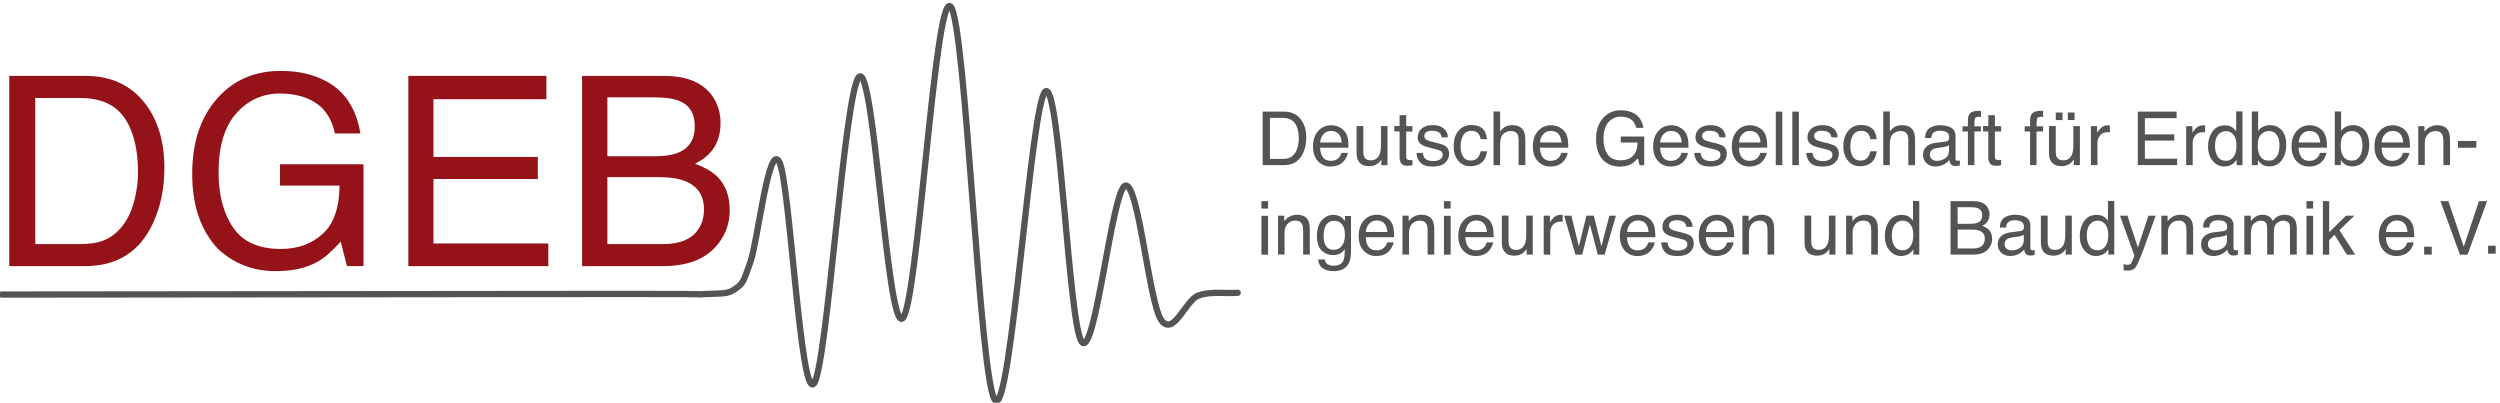 <?xml version="1.0" encoding="UTF-8"?><svg xmlns="http://www.w3.org/2000/svg" viewBox="0 0 596 96" width="596" height="96"><defs><style>.cls-1{fill:none;stroke:#545454;stroke-linecap:round;stroke-linejoin:round;stroke-width:1.5px;}.cls-2{fill:#951219;}.cls-3{fill:#545454;}.cls-4{fill:#525252;}</style></defs><polygon class="cls-4" points="593.16 60.48 594.97 60.48 594.97 58.58 593.16 58.58 593.16 60.48 593.16 60.48"/><path class="cls-1" d="M.42,70.22c49.37-.05,120.22-.13,148.13-.15,27.92-.02,14.94,.23,19.39,.04,4.45-.2,5.49,.06,7.32-1.22,1.83-1.29,1.9-1.44,3.66-6.49,1.75-5.05,4.36-28.65,6.87-23.8,2.51,4.85,5.02,56.29,8.2,52.9,3.18-3.39,7.36-70.63,10.88-73.23,3.53-2.6,6.66,60.43,10.28,57.64,3.62-2.79,7.75-77.64,11.44-74.38s6.93,90.56,10.71,93.93c3.77,3.38,8.5-71.36,11.94-73.68,3.44-2.32,5.52,56.03,8.69,59.78,3.17,3.75,7.2-36.41,10.34-37.3,3.14-.89,5.62,27.58,8.52,31.95,2.9,4.37,5.85-4.68,8.9-5.75,3.04-1.07,6.25-.44,9.38-.66"/><path class="cls-2" d="M8.41,58.19V23.36h10.66c4.85,0,8.37,1.55,10.55,4.66,2.18,3.11,3.28,7.47,3.28,13.09,0,1.46-.15,3.05-.45,4.75-.52,2.86-1.38,5.21-2.57,7.04-1.49,2.29-3.4,3.83-5.73,4.63-1.31,.43-2.98,.65-5.01,.65H8.41Zm-6.21,5.25H20.27c7.68,0,13.09-3.44,16.24-10.31,1.79-3.89,2.68-8.24,2.68-13.06,0-6.24-1.51-11.35-4.54-15.34-3.39-4.42-8.16-6.64-14.32-6.64H2.21V63.44h0ZM66.88,16.91c-6.13,0-11.12,2.14-14.97,6.42-4.06,4.49-6.09,10.53-6.09,18.12s2.07,13.6,6.23,17.97c3.8,3.48,8.35,5.22,13.63,5.22,4.09,0,7.46-.76,10.11-2.29,1.58-.88,3.39-2.47,5.44-4.75l1.48,5.83h3.95v-24.27h-19.91v5.09h14.2c-.06,5.31-1.41,9.15-4.04,11.53-2.63,2.38-5.96,3.57-9.97,3.57-5.24,0-9.03-1.69-11.35-5.08-2.32-3.39-3.48-7.77-3.48-13.17,0-6.24,1.41-10.93,4.22-14.08,2.81-3.15,6.27-4.72,10.39-4.72,3.47,0,6.34,.76,8.62,2.27,2.28,1.51,3.78,3.93,4.5,7.24h6.08c-.99-5.93-3.71-10.08-8.15-12.44-3.06-1.65-6.69-2.47-10.89-2.47h0Zm30.47,46.53h33.37v-5.4h-27.38v-15.37h24.88v-5.25h-24.88v-13.77h26.92v-5.56h-32.91V63.44h0Zm47.45-26.18v-14.05h11.07c2.7,0,4.74,.29,6.12,.86,2.43,1.03,3.65,3.03,3.65,5.99s-1.14,4.98-3.43,6.11c-1.45,.72-3.49,1.08-6.11,1.08h-11.29Zm0,20.93v-15.96h12.31c2.6,0,4.68,.32,6.26,.96,2.97,1.19,4.46,3.44,4.46,6.73,0,1.95-.51,3.62-1.53,5-1.62,2.18-4.33,3.27-8.13,3.27h-13.37Zm-6.02,5.25h19.29c6.01,0,10.39-1.77,13.14-5.31,1.84-2.37,2.76-5.01,2.76-7.93,0-3.48-1.02-6.21-3.05-8.18-1.15-1.11-2.89-2.11-5.22-2.99,1.59-.8,2.8-1.69,3.64-2.66,1.63-1.83,2.44-4.18,2.44-7.04,0-2.45-.66-4.61-1.99-6.48-2.26-3.17-6.06-4.75-11.41-4.75h-19.61V63.44h0Z"/><g><path class="cls-3" d="M301.01,26.61h5.1c1.73,0,3.07,.62,4.03,1.87,.85,1.12,1.28,2.56,1.28,4.32,0,1.35-.25,2.58-.75,3.67-.88,1.93-2.41,2.9-4.57,2.9h-5.08v-12.76Zm4.76,11.28c.57,0,1.04-.06,1.41-.18,.66-.23,1.2-.66,1.61-1.3,.33-.52,.57-1.17,.72-1.98,.08-.48,.13-.93,.13-1.34,0-1.58-.31-2.81-.92-3.68-.61-.87-1.6-1.31-2.97-1.31h-3v9.79h3.01Z"/><path class="cls-3" d="M319.31,30.32c.62,.31,1.09,.71,1.41,1.2,.31,.47,.52,1.02,.62,1.64,.09,.43,.14,1.11,.14,2.05h-6.77c.03,.95,.25,1.71,.66,2.28,.41,.57,1.05,.86,1.92,.86,.81,0,1.46-.27,1.94-.81,.27-.31,.46-.68,.57-1.09h1.54c-.04,.34-.18,.72-.4,1.14-.23,.42-.48,.76-.77,1.03-.47,.46-1.05,.78-1.75,.94-.37,.09-.8,.14-1.27,.14-1.15,0-2.12-.42-2.93-1.26-.8-.84-1.2-2.02-1.2-3.54s.4-2.71,1.21-3.64c.8-.93,1.86-1.4,3.16-1.4,.66,0,1.29,.15,1.91,.46Zm.56,3.65c-.06-.68-.21-1.22-.44-1.62-.42-.75-1.13-1.13-2.13-1.13-.71,0-1.31,.26-1.79,.78-.48,.52-.74,1.18-.77,1.97h5.12Z"/><path class="cls-3" d="M325.02,30.07v6.17c0,.47,.07,.86,.22,1.16,.27,.56,.78,.83,1.51,.83,1.06,0,1.78-.49,2.16-1.46,.21-.52,.31-1.24,.31-2.14v-4.57h1.56v9.3h-1.48l.02-1.37c-.2,.35-.45,.65-.74,.89-.58,.49-1.29,.73-2.13,.73-1.3,0-2.19-.44-2.66-1.33-.26-.47-.38-1.11-.38-1.9v-6.32h1.6Z"/><path class="cls-3" d="M333.66,27.47h1.58v2.6h1.48v1.28h-1.48v6.07c0,.32,.11,.54,.33,.65,.12,.06,.32,.1,.61,.1,.08,0,.16,0,.24,0,.09,0,.19-.01,.3-.03v1.24c-.18,.05-.37,.09-.56,.11-.2,.02-.4,.03-.63,.03-.73,0-1.22-.19-1.48-.56-.26-.37-.39-.86-.39-1.46v-6.16h-1.26v-1.28h1.26v-2.6Z"/><path class="cls-3" d="M339.22,36.45c.05,.52,.18,.92,.4,1.2,.4,.5,1.1,.76,2.09,.76,.59,0,1.11-.13,1.56-.38,.45-.25,.67-.64,.67-1.17,0-.4-.18-.7-.54-.91-.23-.13-.68-.28-1.36-.44l-1.26-.31c-.8-.2-1.4-.42-1.78-.66-.68-.42-1.03-1.01-1.03-1.75,0-.88,.32-1.59,.96-2.14,.64-.54,1.51-.82,2.59-.82,1.42,0,2.44,.41,3.07,1.23,.39,.52,.58,1.08,.57,1.68h-1.48c-.03-.35-.16-.67-.38-.96-.37-.41-1-.61-1.91-.61-.6,0-1.06,.11-1.37,.34-.31,.22-.47,.52-.47,.89,0,.4,.2,.73,.61,.97,.24,.14,.58,.27,1.04,.38l1.05,.25c1.14,.27,1.91,.54,2.3,.79,.61,.4,.91,1.03,.91,1.88s-.32,1.54-.95,2.14c-.64,.6-1.61,.9-2.91,.9-1.4,0-2.39-.31-2.98-.94-.58-.63-.89-1.41-.94-2.33h1.5Z"/><path class="cls-3" d="M353.32,30.56c.66,.51,1.05,1.39,1.19,2.63h-1.52c-.09-.57-.3-1.05-.63-1.43-.33-.38-.86-.57-1.59-.57-1,0-1.71,.49-2.14,1.46-.28,.63-.42,1.41-.42,2.33s.2,1.71,.59,2.35c.39,.64,1.01,.95,1.86,.95,.65,0,1.16-.2,1.54-.59,.38-.4,.64-.94,.79-1.62h1.52c-.17,1.23-.61,2.13-1.3,2.7-.69,.57-1.58,.86-2.67,.86-1.21,0-2.18-.44-2.91-1.33-.72-.89-1.09-2-1.09-3.33,0-1.63,.4-2.9,1.19-3.81,.79-.91,1.8-1.36,3.03-1.36,1.05,0,1.9,.25,2.56,.76Z"/><path class="cls-3" d="M356.07,26.57h1.56v4.76c.37-.47,.7-.8,1-.99,.5-.33,1.13-.5,1.88-.5,1.35,0,2.26,.47,2.74,1.41,.26,.52,.39,1.23,.39,2.15v5.96h-1.61v-5.86c0-.68-.09-1.18-.26-1.5-.28-.51-.82-.76-1.6-.76-.65,0-1.24,.22-1.76,.67-.53,.45-.79,1.29-.79,2.53v4.93h-1.56v-12.8Z"/><path class="cls-3" d="M371.71,30.32c.62,.31,1.08,.71,1.41,1.2,.31,.47,.52,1.02,.62,1.64,.09,.43,.14,1.11,.14,2.05h-6.76c.03,.95,.25,1.71,.66,2.28,.41,.57,1.05,.86,1.92,.86,.81,0,1.46-.27,1.94-.81,.27-.31,.46-.68,.57-1.09h1.54c-.04,.34-.18,.72-.4,1.14s-.48,.76-.77,1.03c-.47,.46-1.05,.78-1.75,.94-.37,.09-.79,.14-1.27,.14-1.15,0-2.12-.42-2.93-1.26-.8-.84-1.2-2.02-1.2-3.54s.4-2.71,1.21-3.64c.8-.93,1.86-1.4,3.16-1.4,.66,0,1.29,.15,1.91,.46Zm.56,3.65c-.06-.68-.21-1.22-.44-1.62-.43-.75-1.13-1.13-2.13-1.13-.71,0-1.31,.26-1.79,.78-.48,.52-.74,1.18-.77,1.97h5.12Z"/><path class="cls-3" d="M389.49,26.98c1.25,.67,2.02,1.83,2.29,3.5h-1.71c-.2-.93-.63-1.61-1.27-2.04-.64-.43-1.45-.64-2.42-.64-1.16,0-2.13,.44-2.92,1.33-.79,.89-1.19,2.21-1.19,3.96,0,1.52,.33,2.75,.98,3.7,.65,.95,1.71,1.43,3.19,1.43,1.13,0,2.06-.33,2.8-1,.74-.67,1.12-1.75,1.14-3.24h-3.99v-1.43h5.6v6.83h-1.11l-.42-1.64c-.57,.64-1.08,1.09-1.53,1.34-.75,.43-1.69,.64-2.84,.64-1.49,0-2.77-.49-3.84-1.47-1.17-1.23-1.75-2.91-1.75-5.05s.57-3.83,1.71-5.1c1.08-1.2,2.49-1.81,4.21-1.81,1.18,0,2.2,.23,3.06,.7Z"/><path class="cls-3" d="M400.37,30.32c.62,.31,1.08,.71,1.41,1.2,.31,.47,.52,1.02,.62,1.64,.09,.43,.14,1.11,.14,2.05h-6.76c.03,.95,.25,1.71,.66,2.28,.41,.57,1.05,.86,1.92,.86,.81,0,1.45-.27,1.94-.81,.27-.31,.46-.68,.57-1.09h1.54c-.04,.34-.18,.72-.4,1.14-.23,.42-.48,.76-.76,1.03-.47,.46-1.05,.78-1.75,.94-.37,.09-.79,.14-1.27,.14-1.15,0-2.12-.42-2.92-1.26-.8-.84-1.2-2.02-1.2-3.54s.4-2.71,1.21-3.64c.8-.93,1.86-1.4,3.16-1.4,.66,0,1.29,.15,1.91,.46Zm.56,3.65c-.06-.68-.21-1.22-.44-1.62-.42-.75-1.13-1.13-2.12-1.13-.71,0-1.31,.26-1.79,.78-.48,.52-.74,1.18-.77,1.97h5.12Z"/><path class="cls-3" d="M405.44,36.45c.05,.52,.18,.92,.4,1.2,.4,.5,1.1,.76,2.09,.76,.59,0,1.11-.13,1.56-.38,.45-.25,.67-.64,.67-1.17,0-.4-.18-.7-.54-.91-.23-.13-.68-.28-1.36-.44l-1.26-.31c-.8-.2-1.4-.42-1.78-.66-.68-.42-1.03-1.01-1.03-1.75,0-.88,.32-1.59,.96-2.14,.64-.54,1.51-.82,2.59-.82,1.42,0,2.44,.41,3.07,1.23,.39,.52,.58,1.08,.57,1.68h-1.48c-.03-.35-.16-.67-.38-.96-.37-.41-1-.61-1.91-.61-.6,0-1.06,.11-1.37,.34-.31,.22-.47,.52-.47,.89,0,.4,.21,.73,.61,.97,.24,.14,.58,.27,1.04,.38l1.05,.25c1.14,.27,1.91,.54,2.3,.79,.61,.4,.91,1.03,.91,1.88s-.32,1.54-.95,2.14c-.64,.6-1.61,.9-2.91,.9-1.4,0-2.39-.31-2.98-.94-.58-.63-.89-1.41-.94-2.33h1.5Z"/><path class="cls-3" d="M419.15,30.32c.62,.31,1.08,.71,1.41,1.2,.31,.47,.52,1.02,.62,1.64,.09,.43,.14,1.11,.14,2.05h-6.76c.03,.95,.25,1.71,.66,2.28,.41,.57,1.05,.86,1.92,.86,.81,0,1.46-.27,1.94-.81,.27-.31,.46-.68,.57-1.09h1.54c-.04,.34-.17,.72-.4,1.14s-.48,.76-.77,1.03c-.47,.46-1.05,.78-1.75,.94-.37,.09-.79,.14-1.27,.14-1.15,0-2.13-.42-2.93-1.26-.8-.84-1.2-2.02-1.2-3.54s.4-2.71,1.21-3.64c.81-.93,1.86-1.4,3.16-1.4,.65,0,1.29,.15,1.91,.46Zm.56,3.65c-.06-.68-.21-1.22-.44-1.62-.43-.75-1.13-1.13-2.13-1.13-.71,0-1.31,.26-1.79,.78-.48,.52-.74,1.18-.77,1.97h5.12Z"/><path class="cls-3" d="M423.34,26.61h1.56v12.76h-1.56v-12.76Z"/><path class="cls-3" d="M427.29,26.61h1.56v12.76h-1.56v-12.76Z"/><path class="cls-3" d="M432.13,36.45c.05,.52,.18,.92,.4,1.2,.4,.5,1.1,.76,2.09,.76,.59,0,1.11-.13,1.56-.38,.45-.25,.67-.64,.67-1.17,0-.4-.18-.7-.54-.91-.23-.13-.68-.28-1.36-.44l-1.26-.31c-.81-.2-1.4-.42-1.78-.66-.68-.42-1.02-1.01-1.02-1.75,0-.88,.32-1.59,.96-2.14,.64-.54,1.51-.82,2.59-.82,1.42,0,2.44,.41,3.07,1.23,.39,.52,.58,1.08,.57,1.68h-1.48c-.03-.35-.16-.67-.38-.96-.37-.41-1-.61-1.91-.61-.61,0-1.06,.11-1.37,.34-.31,.22-.47,.52-.47,.89,0,.4,.2,.73,.61,.97,.23,.14,.58,.27,1.04,.38l1.05,.25c1.14,.27,1.91,.54,2.3,.79,.61,.4,.91,1.03,.91,1.88s-.32,1.54-.96,2.14c-.63,.6-1.6,.9-2.9,.9-1.4,0-2.39-.31-2.98-.94-.58-.63-.89-1.41-.94-2.33h1.5Z"/><path class="cls-3" d="M446.23,30.56c.66,.51,1.05,1.39,1.19,2.63h-1.52c-.09-.57-.3-1.05-.63-1.43-.33-.38-.86-.57-1.59-.57-1,0-1.71,.49-2.14,1.46-.28,.63-.42,1.41-.42,2.33s.2,1.71,.59,2.35c.39,.64,1.01,.95,1.86,.95,.65,0,1.16-.2,1.54-.59,.38-.4,.64-.94,.79-1.62h1.52c-.17,1.23-.61,2.13-1.3,2.7-.7,.57-1.58,.86-2.67,.86-1.21,0-2.19-.44-2.91-1.33-.72-.89-1.09-2-1.09-3.33,0-1.63,.4-2.9,1.19-3.81,.79-.91,1.8-1.36,3.03-1.36,1.05,0,1.9,.25,2.56,.76Z"/><path class="cls-3" d="M448.98,26.57h1.56v4.76c.37-.47,.7-.8,1-.99,.5-.33,1.13-.5,1.88-.5,1.35,0,2.26,.47,2.74,1.41,.26,.52,.39,1.23,.39,2.15v5.96h-1.61v-5.86c0-.68-.09-1.18-.26-1.5-.28-.51-.81-.76-1.6-.76-.65,0-1.23,.22-1.76,.67-.53,.45-.79,1.29-.79,2.53v4.93h-1.56v-12.8Z"/><path class="cls-3" d="M463.86,33.74c.36-.05,.6-.2,.72-.45,.07-.14,.1-.34,.1-.6,0-.53-.19-.92-.57-1.16-.38-.24-.92-.36-1.62-.36-.81,0-1.39,.22-1.73,.66-.19,.24-.31,.61-.37,1.09h-1.46c.03-1.15,.4-1.95,1.11-2.4,.71-.45,1.54-.67,2.49-.67,1.09,0,1.98,.21,2.66,.62,.68,.42,1.01,1.07,1.01,1.95v5.36c0,.16,.03,.29,.1,.39,.07,.1,.21,.15,.42,.15,.07,0,.15,0,.23-.01,.09,0,.18-.02,.28-.04v1.15c-.24,.07-.43,.11-.55,.13-.13,.02-.3,.03-.52,.03-.54,0-.93-.19-1.17-.57-.13-.2-.22-.49-.27-.86-.32,.42-.78,.78-1.37,1.08-.6,.31-1.25,.46-1.97,.46-.86,0-1.57-.26-2.11-.79-.55-.52-.82-1.18-.82-1.96,0-.86,.27-1.53,.81-2,.54-.47,1.24-.77,2.12-.88l2.49-.31Zm-3.29,4.22c.33,.26,.72,.39,1.17,.39,.55,0,1.08-.13,1.6-.38,.87-.42,1.3-1.11,1.3-2.07v-1.26c-.19,.12-.44,.22-.74,.3-.3,.08-.6,.14-.88,.17l-.94,.12c-.57,.08-.99,.19-1.28,.36-.48,.27-.72,.7-.72,1.3,0,.45,.16,.81,.49,1.07Z"/><path class="cls-3" d="M469.49,27.23c.37-.53,1.07-.8,2.11-.8,.1,0,.2,0,.3,0,.1,0,.22,.01,.36,.03v1.42c-.16-.01-.28-.02-.36-.02-.07,0-.14,0-.21,0-.48,0-.77,.12-.86,.37-.09,.25-.14,.87-.14,1.88h1.56v1.23h-1.56v8.02h-1.54v-8.02h-1.29v-1.23h1.29v-1.46c.02-.65,.13-1.12,.34-1.42Z"/><path class="cls-3" d="M474.01,27.47h1.58v2.6h1.48v1.28h-1.48v6.07c0,.32,.11,.54,.33,.65,.12,.06,.32,.1,.61,.1,.08,0,.16,0,.24,0,.09,0,.19-.01,.3-.03v1.24c-.18,.05-.37,.09-.56,.11-.2,.02-.4,.03-.63,.03-.73,0-1.22-.19-1.48-.56-.26-.37-.39-.86-.39-1.46v-6.16h-1.26v-1.28h1.26v-2.6Z"/><path class="cls-3" d="M484.31,27.23c.37-.53,1.07-.8,2.11-.8,.1,0,.2,0,.3,0,.1,0,.22,.01,.36,.03v1.42c-.16-.01-.28-.02-.36-.02-.07,0-.14,0-.21,0-.48,0-.77,.12-.86,.37-.09,.25-.14,.87-.14,1.88h1.56v1.23h-1.56v8.02h-1.54v-8.02h-1.29v-1.23h1.29v-1.46c.02-.65,.13-1.12,.34-1.42Z"/><path class="cls-3" d="M490.09,30.07v6.17c0,.47,.07,.86,.22,1.16,.27,.56,.78,.83,1.51,.83,1.06,0,1.78-.49,2.16-1.46,.21-.52,.31-1.24,.31-2.14v-4.57h1.56v9.3h-1.48l.02-1.37c-.2,.35-.45,.65-.74,.89-.58,.49-1.29,.73-2.13,.73-1.3,0-2.19-.44-2.66-1.33-.26-.47-.38-1.11-.38-1.9v-6.32h1.6Zm0-3.25h1.62v1.81h-1.62v-1.81Zm2.87,0h1.62v1.81h-1.62v-1.81Z"/><path class="cls-3" d="M498.46,30.07h1.49v1.61c.12-.31,.42-.69,.89-1.14,.47-.45,1.02-.67,1.64-.67,.03,0,.08,0,.15,0,.07,0,.19,.02,.36,.03v1.65c-.09-.02-.18-.03-.26-.04-.08,0-.16,0-.26,0-.79,0-1.39,.25-1.81,.76-.42,.51-.63,1.09-.63,1.75v5.35h-1.56v-9.3Z"/><path class="cls-3" d="M509.65,26.61h9.26v1.56h-7.57v3.87h7v1.48h-7v4.32h7.7v1.52h-9.39v-12.76Z"/><path class="cls-3" d="M521.18,30.07h1.48v1.61c.12-.31,.42-.69,.89-1.14,.47-.45,1.02-.67,1.64-.67,.03,0,.08,0,.15,0,.07,0,.19,.02,.36,.03v1.65c-.09-.02-.18-.03-.26-.04-.08,0-.16,0-.26,0-.79,0-1.39,.25-1.81,.76-.42,.51-.63,1.09-.63,1.75v5.35h-1.56v-9.3Z"/><path class="cls-3" d="M532.17,30.35c.28,.17,.59,.48,.94,.91v-4.7h1.5v12.8h-1.41v-1.29c-.36,.57-.79,.99-1.29,1.24-.5,.25-1.06,.38-1.7,.38-1.03,0-1.93-.44-2.68-1.31s-1.13-2.03-1.13-3.48c0-1.35,.34-2.53,1.03-3.52,.69-.99,1.67-1.49,2.95-1.49,.71,0,1.3,.15,1.78,.45Zm-3.49,6.97c.42,.67,1.1,1.01,2.02,1.01,.72,0,1.31-.31,1.78-.93,.46-.62,.7-1.52,.7-2.68s-.24-2.04-.72-2.61c-.48-.56-1.07-.85-1.77-.85-.78,0-1.42,.3-1.9,.9-.49,.6-.73,1.49-.73,2.66,0,1,.21,1.83,.63,2.5Z"/><path class="cls-3" d="M536.82,26.57h1.52v4.63c.34-.45,.75-.79,1.23-1.02,.48-.23,.99-.35,1.55-.35,1.16,0,2.11,.4,2.83,1.19,.72,.8,1.09,1.97,1.09,3.52,0,1.47-.36,2.69-1.07,3.66-.71,.97-1.7,1.46-2.97,1.46-.71,0-1.31-.17-1.79-.51-.29-.2-.6-.53-.93-.97v1.19h-1.44v-12.8Zm5.98,10.71c.42-.67,.63-1.56,.63-2.66,0-.98-.21-1.79-.63-2.43-.42-.64-1.04-.96-1.86-.96-.71,0-1.34,.26-1.88,.79-.54,.53-.81,1.39-.81,2.6,0,.87,.11,1.58,.33,2.13,.41,1.02,1.18,1.54,2.31,1.54,.85,0,1.48-.34,1.9-1.01Z"/><path class="cls-3" d="M552.58,30.32c.62,.31,1.08,.71,1.41,1.2,.31,.47,.52,1.02,.62,1.64,.09,.43,.14,1.11,.14,2.05h-6.76c.03,.95,.25,1.71,.66,2.28,.41,.57,1.05,.86,1.92,.86,.81,0,1.46-.27,1.94-.81,.27-.31,.46-.68,.57-1.09h1.54c-.04,.34-.17,.72-.4,1.14s-.48,.76-.77,1.03c-.47,.46-1.05,.78-1.75,.94-.37,.09-.79,.14-1.27,.14-1.15,0-2.13-.42-2.93-1.26-.8-.84-1.2-2.02-1.2-3.54s.4-2.71,1.21-3.64c.81-.93,1.86-1.4,3.16-1.4,.65,0,1.29,.15,1.91,.46Zm.56,3.65c-.06-.68-.21-1.22-.44-1.62-.43-.75-1.13-1.13-2.13-1.13-.71,0-1.31,.26-1.79,.78-.48,.52-.74,1.18-.77,1.97h5.12Z"/><path class="cls-3" d="M556.6,26.57h1.52v4.63c.34-.45,.75-.79,1.23-1.02,.48-.23,.99-.35,1.55-.35,1.16,0,2.1,.4,2.83,1.19,.72,.8,1.09,1.97,1.09,3.52,0,1.47-.36,2.69-1.07,3.66-.71,.97-1.71,1.46-2.97,1.46-.71,0-1.31-.17-1.8-.51-.29-.2-.6-.53-.93-.97v1.19h-1.44v-12.8Zm5.98,10.71c.42-.67,.63-1.56,.63-2.66,0-.98-.21-1.79-.63-2.43-.42-.64-1.04-.96-1.86-.96-.71,0-1.34,.26-1.88,.79-.54,.53-.81,1.39-.81,2.6,0,.87,.11,1.58,.33,2.13,.41,1.02,1.18,1.54,2.31,1.54,.85,0,1.48-.34,1.9-1.01Z"/><path class="cls-3" d="M572.37,30.32c.62,.31,1.08,.71,1.41,1.2,.31,.47,.52,1.02,.62,1.64,.09,.43,.14,1.11,.14,2.05h-6.77c.03,.95,.25,1.71,.66,2.28,.41,.57,1.05,.86,1.92,.86,.81,0,1.45-.27,1.94-.81,.27-.31,.46-.68,.57-1.09h1.54c-.04,.34-.18,.72-.4,1.14s-.48,.76-.77,1.03c-.47,.46-1.05,.78-1.75,.94-.37,.09-.8,.14-1.27,.14-1.15,0-2.12-.42-2.93-1.26-.8-.84-1.2-2.02-1.2-3.54s.4-2.71,1.21-3.64c.8-.93,1.86-1.4,3.16-1.4,.66,0,1.29,.15,1.91,.46Zm.56,3.65c-.06-.68-.21-1.22-.44-1.62-.42-.75-1.13-1.13-2.13-1.13-.71,0-1.31,.26-1.79,.78-.48,.52-.74,1.18-.77,1.97h5.12Z"/><path class="cls-3" d="M576.51,30.07h1.48v1.32c.44-.54,.91-.94,1.4-1.17s1.04-.36,1.64-.36c1.32,0,2.21,.46,2.68,1.38,.25,.5,.38,1.22,.38,2.16v5.96h-1.59v-5.86c0-.57-.08-1.02-.25-1.37-.28-.58-.78-.87-1.51-.87-.37,0-.67,.04-.91,.11-.43,.13-.8,.38-1.13,.76-.26,.31-.43,.62-.51,.95-.08,.33-.12,.79-.12,1.4v4.87h-1.56v-9.3Z"/><path class="cls-3" d="M585.99,33.61h4.36v1.61h-4.36v-1.61Z"/><path class="cls-3" d="M300.72,47.95h1.59v1.77h-1.59v-1.77Zm0,3.5h1.59v9.26h-1.59v-9.26Z"/><path class="cls-3" d="M304.68,51.41h1.48v1.32c.44-.54,.91-.94,1.4-1.17,.49-.24,1.04-.36,1.64-.36,1.32,0,2.21,.46,2.68,1.38,.25,.5,.38,1.22,.38,2.16v5.96h-1.59v-5.86c0-.57-.08-1.02-.25-1.37-.28-.58-.78-.87-1.51-.87-.37,0-.67,.04-.91,.11-.43,.13-.8,.38-1.13,.76-.26,.31-.43,.62-.51,.95-.08,.33-.12,.79-.12,1.4v4.87h-1.56v-9.3Z"/><path class="cls-3" d="M319.74,51.78c.29,.2,.59,.5,.9,.88v-1.17h1.44v8.46c0,1.18-.17,2.11-.52,2.8-.64,1.26-1.87,1.89-3.66,1.89-1,0-1.84-.22-2.52-.67-.68-.45-1.06-1.15-1.14-2.11h1.59c.08,.42,.22,.74,.45,.96,.35,.35,.9,.52,1.66,.52,1.19,0,1.97-.42,2.34-1.27,.22-.5,.32-1.39,.3-2.67-.31,.47-.69,.83-1.12,1.06-.44,.23-1.02,.35-1.74,.35-1,0-1.88-.36-2.63-1.07-.75-.71-1.13-1.9-1.13-3.55,0-1.56,.38-2.77,1.14-3.65,.76-.87,1.67-1.31,2.75-1.31,.73,0,1.36,.18,1.9,.54Zm.19,1.68c-.47-.56-1.07-.83-1.81-.83-1.09,0-1.84,.52-2.25,1.55-.21,.55-.32,1.27-.32,2.16,0,1.05,.21,1.84,.63,2.39,.42,.55,.99,.82,1.71,.82,1.12,0,1.9-.51,2.36-1.52,.25-.57,.38-1.24,.38-2.01,0-1.15-.24-2.01-.71-2.56Z"/><path class="cls-3" d="M330.2,51.66c.62,.31,1.09,.71,1.41,1.2,.31,.47,.52,1.02,.62,1.64,.09,.43,.14,1.11,.14,2.05h-6.77c.03,.95,.25,1.71,.66,2.28,.41,.57,1.05,.86,1.92,.86,.81,0,1.46-.27,1.94-.81,.27-.31,.46-.68,.57-1.09h1.54c-.04,.34-.18,.72-.4,1.14-.23,.42-.48,.76-.77,1.03-.47,.46-1.05,.78-1.75,.94-.37,.09-.8,.14-1.27,.14-1.15,0-2.12-.42-2.93-1.26-.8-.84-1.2-2.02-1.2-3.54s.4-2.71,1.21-3.64c.8-.93,1.86-1.4,3.16-1.4,.66,0,1.29,.15,1.91,.46Zm.56,3.65c-.06-.68-.21-1.22-.44-1.62-.42-.75-1.13-1.13-2.13-1.13-.71,0-1.31,.26-1.79,.78-.48,.52-.74,1.18-.77,1.97h5.12Z"/><path class="cls-3" d="M334.35,51.41h1.48v1.32c.44-.54,.91-.94,1.4-1.17,.49-.24,1.04-.36,1.64-.36,1.32,0,2.21,.46,2.68,1.38,.25,.5,.38,1.22,.38,2.16v5.96h-1.59v-5.86c0-.57-.08-1.02-.25-1.37-.28-.58-.78-.87-1.51-.87-.37,0-.67,.04-.91,.11-.43,.13-.8,.38-1.13,.76-.26,.31-.43,.62-.51,.95-.08,.33-.12,.79-.12,1.4v4.87h-1.56v-9.3Z"/><path class="cls-3" d="M344.24,47.95h1.59v1.77h-1.59v-1.77Zm0,3.5h1.59v9.26h-1.59v-9.26Z"/><path class="cls-3" d="M353.93,51.66c.62,.31,1.08,.71,1.41,1.2,.31,.47,.52,1.02,.62,1.64,.09,.43,.14,1.11,.14,2.05h-6.76c.03,.95,.25,1.71,.66,2.28,.41,.57,1.05,.86,1.92,.86,.81,0,1.45-.27,1.94-.81,.27-.31,.46-.68,.57-1.09h1.54c-.04,.34-.18,.72-.4,1.14-.23,.42-.48,.76-.76,1.03-.47,.46-1.05,.78-1.75,.94-.37,.09-.79,.14-1.27,.14-1.15,0-2.12-.42-2.92-1.26-.8-.84-1.2-2.02-1.2-3.54s.4-2.71,1.21-3.64c.8-.93,1.86-1.4,3.16-1.4,.66,0,1.29,.15,1.91,.46Zm.56,3.65c-.06-.68-.21-1.22-.44-1.62-.42-.75-1.13-1.13-2.12-1.13-.71,0-1.31,.26-1.79,.78-.48,.52-.74,1.18-.77,1.97h5.12Z"/><path class="cls-3" d="M359.64,51.41v6.17c0,.47,.07,.86,.22,1.16,.27,.56,.78,.83,1.51,.83,1.06,0,1.78-.49,2.17-1.46,.21-.52,.31-1.24,.31-2.14v-4.57h1.56v9.3h-1.48l.02-1.37c-.2,.35-.45,.65-.74,.89-.59,.49-1.29,.73-2.13,.73-1.3,0-2.19-.44-2.66-1.33-.26-.47-.38-1.11-.38-1.9v-6.32h1.6Z"/><path class="cls-3" d="M368.01,51.41h1.49v1.61c.12-.31,.42-.69,.89-1.14,.47-.45,1.02-.67,1.64-.67,.03,0,.08,0,.15,0,.07,0,.19,.02,.36,.03v1.65c-.09-.02-.18-.03-.26-.04-.08,0-.16,0-.26,0-.79,0-1.39,.25-1.81,.76-.42,.51-.63,1.09-.63,1.75v5.35h-1.56v-9.3Z"/><path class="cls-3" d="M374.61,51.41l1.79,7.33,1.81-7.33h1.75l1.82,7.29,1.9-7.29h1.56l-2.7,9.3h-1.62l-1.89-7.2-1.83,7.2h-1.62l-2.68-9.3h1.71Z"/><path class="cls-3" d="M392.47,51.66c.62,.31,1.09,.71,1.41,1.2,.31,.47,.52,1.02,.62,1.64,.09,.43,.14,1.11,.14,2.05h-6.77c.03,.95,.25,1.71,.66,2.28,.41,.57,1.05,.86,1.92,.86,.81,0,1.46-.27,1.94-.81,.27-.31,.46-.68,.57-1.09h1.54c-.04,.34-.18,.72-.4,1.14-.23,.42-.48,.76-.77,1.03-.47,.46-1.05,.78-1.75,.94-.37,.09-.8,.14-1.27,.14-1.15,0-2.12-.42-2.93-1.26-.8-.84-1.2-2.02-1.2-3.54s.4-2.71,1.21-3.64c.8-.93,1.86-1.4,3.16-1.4,.66,0,1.29,.15,1.91,.46Zm.56,3.65c-.06-.68-.21-1.22-.44-1.62-.42-.75-1.13-1.13-2.13-1.13-.71,0-1.31,.26-1.79,.78-.48,.52-.74,1.18-.77,1.97h5.12Z"/><path class="cls-3" d="M397.55,57.79c.05,.52,.18,.92,.4,1.2,.4,.5,1.1,.76,2.09,.76,.59,0,1.11-.13,1.56-.38,.45-.25,.67-.64,.67-1.17,0-.4-.18-.7-.54-.91-.23-.13-.68-.28-1.36-.44l-1.26-.31c-.81-.2-1.4-.42-1.78-.66-.68-.42-1.02-1.01-1.02-1.75,0-.88,.32-1.59,.96-2.14,.64-.54,1.51-.82,2.59-.82,1.42,0,2.44,.41,3.07,1.23,.39,.52,.58,1.08,.57,1.68h-1.48c-.03-.35-.16-.67-.38-.96-.37-.41-1-.61-1.91-.61-.61,0-1.06,.11-1.37,.34-.31,.22-.47,.52-.47,.89,0,.4,.2,.73,.61,.97,.23,.14,.58,.27,1.04,.38l1.05,.25c1.14,.27,1.91,.54,2.3,.79,.61,.4,.91,1.03,.91,1.88s-.32,1.54-.96,2.14c-.63,.6-1.6,.9-2.9,.9-1.4,0-2.39-.31-2.98-.94-.58-.63-.89-1.41-.94-2.33h1.5Z"/><path class="cls-3" d="M411.26,51.66c.62,.31,1.08,.71,1.41,1.2,.31,.47,.52,1.02,.62,1.64,.09,.43,.14,1.11,.14,2.05h-6.76c.03,.95,.25,1.71,.66,2.28,.41,.57,1.05,.86,1.92,.86,.81,0,1.46-.27,1.94-.81,.27-.31,.46-.68,.57-1.09h1.54c-.04,.34-.18,.72-.4,1.14-.23,.42-.48,.76-.77,1.03-.47,.46-1.05,.78-1.75,.94-.37,.09-.79,.14-1.27,.14-1.15,0-2.12-.42-2.92-1.26-.8-.84-1.2-2.02-1.2-3.54s.4-2.71,1.21-3.64c.8-.93,1.86-1.4,3.16-1.4,.66,0,1.29,.15,1.91,.46Zm.56,3.65c-.06-.68-.21-1.22-.44-1.62-.42-.75-1.13-1.13-2.12-1.13-.71,0-1.31,.26-1.79,.78-.48,.52-.74,1.18-.77,1.97h5.12Z"/><path class="cls-3" d="M415.4,51.41h1.48v1.32c.44-.54,.91-.94,1.4-1.17,.49-.24,1.04-.36,1.64-.36,1.32,0,2.21,.46,2.67,1.38,.26,.5,.38,1.22,.38,2.16v5.96h-1.59v-5.86c0-.57-.08-1.02-.25-1.37-.28-.58-.78-.87-1.51-.87-.37,0-.68,.04-.91,.11-.43,.13-.8,.38-1.13,.76-.26,.31-.43,.62-.51,.95-.08,.33-.12,.79-.12,1.4v4.87h-1.56v-9.3Z"/><path class="cls-3" d="M431.8,51.41v6.17c0,.47,.07,.86,.22,1.16,.27,.56,.78,.83,1.51,.83,1.06,0,1.78-.49,2.17-1.46,.21-.52,.31-1.24,.31-2.14v-4.57h1.56v9.3h-1.48l.02-1.37c-.2,.35-.45,.65-.74,.89-.59,.49-1.29,.73-2.13,.73-1.3,0-2.19-.44-2.66-1.33-.26-.47-.38-1.11-.38-1.9v-6.32h1.6Z"/><path class="cls-3" d="M440.12,51.41h1.48v1.32c.44-.54,.91-.94,1.4-1.17,.49-.24,1.04-.36,1.64-.36,1.32,0,2.21,.46,2.67,1.38,.26,.5,.38,1.22,.38,2.16v5.96h-1.59v-5.86c0-.57-.08-1.02-.25-1.37-.28-.58-.78-.87-1.51-.87-.37,0-.68,.04-.91,.11-.43,.13-.8,.38-1.13,.76-.26,.31-.43,.62-.51,.95-.08,.33-.12,.79-.12,1.4v4.87h-1.56v-9.3Z"/><path class="cls-3" d="M455.12,51.69c.28,.17,.59,.48,.94,.91v-4.7h1.5v12.8h-1.41v-1.29c-.36,.57-.79,.99-1.29,1.24-.5,.25-1.06,.38-1.7,.38-1.03,0-1.93-.44-2.68-1.31-.75-.87-1.13-2.03-1.13-3.48,0-1.35,.35-2.53,1.03-3.52,.69-.99,1.67-1.49,2.96-1.49,.71,0,1.3,.15,1.78,.45Zm-3.49,6.97c.42,.67,1.09,1.01,2.02,1.01,.72,0,1.31-.31,1.78-.93,.46-.62,.7-1.52,.7-2.68s-.24-2.04-.72-2.61c-.48-.56-1.07-.85-1.77-.85-.78,0-1.42,.3-1.9,.9-.49,.6-.73,1.49-.73,2.66,0,1,.21,1.83,.63,2.5Z"/><path class="cls-3" d="M465.01,47.95h5.52c1.5,0,2.57,.45,3.21,1.34,.37,.53,.56,1.13,.56,1.82,0,.8-.23,1.46-.69,1.98-.24,.27-.58,.52-1.02,.75,.65,.25,1.14,.53,1.47,.84,.57,.56,.86,1.32,.86,2.3,0,.82-.26,1.57-.78,2.23-.78,1-2.01,1.49-3.7,1.49h-5.43v-12.76Zm4.87,5.39c.74,0,1.31-.1,1.72-.3,.64-.32,.96-.89,.96-1.72s-.34-1.39-1.03-1.68c-.38-.16-.96-.24-1.72-.24h-3.12v3.95h3.18Zm.58,5.89c1.07,0,1.83-.31,2.29-.92,.29-.39,.43-.86,.43-1.41,0-.93-.42-1.56-1.25-1.89-.45-.18-1.03-.27-1.76-.27h-3.46v4.49h3.76Z"/><path class="cls-3" d="M481.69,55.08c.36-.05,.6-.2,.72-.45,.07-.14,.1-.34,.1-.6,0-.53-.19-.92-.57-1.16s-.92-.36-1.62-.36c-.81,0-1.39,.22-1.73,.66-.19,.24-.31,.61-.37,1.09h-1.46c.03-1.15,.4-1.95,1.12-2.4,.71-.45,1.54-.67,2.48-.67,1.09,0,1.98,.21,2.66,.62,.68,.42,1.02,1.07,1.02,1.95v5.36c0,.16,.03,.29,.1,.39,.07,.1,.21,.15,.42,.15,.07,0,.15,0,.23-.01,.09,0,.18-.02,.28-.04v1.15c-.24,.07-.43,.11-.56,.13-.13,.02-.3,.03-.52,.03-.54,0-.93-.19-1.17-.57-.13-.2-.22-.49-.27-.86-.32,.42-.78,.78-1.37,1.08-.6,.31-1.25,.46-1.97,.46-.86,0-1.57-.26-2.12-.79-.55-.52-.82-1.18-.82-1.96,0-.86,.27-1.53,.81-2,.54-.47,1.24-.77,2.12-.88l2.49-.31Zm-3.29,4.22c.33,.26,.72,.39,1.17,.39,.55,0,1.08-.13,1.6-.38,.87-.42,1.3-1.11,1.3-2.07v-1.26c-.19,.12-.44,.22-.74,.3-.3,.08-.59,.14-.88,.17l-.95,.12c-.57,.08-.99,.19-1.28,.36-.48,.27-.72,.7-.72,1.3,0,.45,.17,.81,.5,1.07Z"/><path class="cls-3" d="M488.16,51.41v6.17c0,.47,.07,.86,.22,1.16,.27,.56,.78,.83,1.51,.83,1.06,0,1.78-.49,2.16-1.46,.21-.52,.31-1.24,.31-2.14v-4.57h1.56v9.3h-1.48l.02-1.37c-.2,.35-.45,.65-.74,.89-.58,.49-1.29,.73-2.13,.73-1.3,0-2.19-.44-2.66-1.33-.26-.47-.38-1.11-.38-1.9v-6.32h1.6Z"/><path class="cls-3" d="M501.6,51.69c.28,.17,.59,.48,.94,.91v-4.7h1.5v12.8h-1.41v-1.29c-.36,.57-.79,.99-1.29,1.24-.5,.25-1.06,.38-1.71,.38-1.03,0-1.93-.44-2.68-1.31-.75-.87-1.13-2.03-1.13-3.48,0-1.35,.35-2.53,1.03-3.52,.69-.99,1.67-1.49,2.96-1.49,.71,0,1.3,.15,1.78,.45Zm-3.49,6.97c.42,.67,1.09,1.01,2.02,1.01,.72,0,1.31-.31,1.78-.93,.46-.62,.7-1.52,.7-2.68s-.24-2.04-.72-2.61c-.48-.56-1.07-.85-1.77-.85-.78,0-1.42,.3-1.9,.9-.49,.6-.73,1.49-.73,2.66,0,1,.21,1.83,.63,2.5Z"/><path class="cls-3" d="M512.19,51.41h1.73c-.22,.6-.71,1.96-1.47,4.08-.57,1.6-1.04,2.9-1.42,3.91-.9,2.37-1.54,3.82-1.91,4.34-.37,.52-1.01,.78-1.91,.78-.22,0-.39,0-.51-.03-.12-.02-.26-.05-.44-.1v-1.42c.27,.08,.47,.12,.59,.14,.12,.02,.23,.03,.32,.03,.29,0,.5-.05,.64-.14,.14-.09,.25-.21,.34-.35,.03-.05,.13-.28,.31-.71,.18-.43,.31-.75,.39-.95l-3.44-9.57h1.77l2.49,7.58,2.51-7.58Z"/><path class="cls-3" d="M515.27,51.41h1.48v1.32c.44-.54,.91-.94,1.4-1.17,.49-.24,1.04-.36,1.64-.36,1.32,0,2.21,.46,2.68,1.38,.25,.5,.38,1.22,.38,2.16v5.96h-1.59v-5.86c0-.57-.08-1.02-.25-1.37-.28-.58-.78-.87-1.51-.87-.37,0-.67,.04-.91,.11-.43,.13-.8,.38-1.13,.76-.26,.31-.43,.62-.51,.95-.08,.33-.12,.79-.12,1.4v4.87h-1.56v-9.3Z"/><path class="cls-3" d="M530.14,55.08c.36-.05,.6-.2,.72-.45,.07-.14,.1-.34,.1-.6,0-.53-.19-.92-.57-1.16-.38-.24-.92-.36-1.62-.36-.81,0-1.39,.22-1.73,.66-.19,.24-.31,.61-.37,1.09h-1.46c.03-1.15,.4-1.95,1.11-2.4,.71-.45,1.54-.67,2.49-.67,1.09,0,1.98,.21,2.66,.62,.68,.42,1.01,1.07,1.01,1.95v5.36c0,.16,.03,.29,.1,.39,.07,.1,.21,.15,.42,.15,.07,0,.15,0,.23-.01,.09,0,.18-.02,.28-.04v1.15c-.24,.07-.43,.11-.55,.13-.13,.02-.3,.03-.52,.03-.54,0-.93-.19-1.17-.57-.13-.2-.22-.49-.27-.86-.32,.42-.78,.78-1.37,1.08-.6,.31-1.25,.46-1.97,.46-.86,0-1.57-.26-2.11-.79-.55-.52-.82-1.18-.82-1.96,0-.86,.27-1.53,.81-2,.54-.47,1.24-.77,2.12-.88l2.49-.31Zm-3.29,4.22c.33,.26,.72,.39,1.17,.39,.55,0,1.08-.13,1.6-.38,.87-.42,1.3-1.11,1.3-2.07v-1.26c-.19,.12-.44,.22-.74,.3-.3,.08-.6,.14-.88,.17l-.94,.12c-.57,.08-.99,.19-1.28,.36-.48,.27-.72,.7-.72,1.3,0,.45,.16,.81,.49,1.07Z"/><path class="cls-3" d="M535.05,51.41h1.54v1.32c.37-.46,.71-.79,1.01-1,.51-.35,1.1-.53,1.75-.53,.74,0,1.34,.18,1.79,.55,.25,.21,.48,.52,.69,.92,.35-.5,.76-.87,1.22-1.11,.47-.24,1-.36,1.58-.36,1.25,0,2.1,.45,2.55,1.35,.24,.49,.37,1.14,.37,1.96v6.19h-1.62v-6.46c0-.62-.16-1.04-.46-1.28-.31-.23-.69-.35-1.13-.35-.62,0-1.14,.21-1.59,.62-.44,.41-.66,1.1-.66,2.06v5.41h-1.59v-6.07c0-.63-.08-1.09-.23-1.38-.24-.43-.68-.65-1.33-.65-.59,0-1.13,.23-1.61,.69-.48,.46-.72,1.29-.72,2.48v4.93h-1.56v-9.3Z"/><path class="cls-3" d="M549.86,47.95h1.59v1.77h-1.59v-1.77Zm0,3.5h1.59v9.26h-1.59v-9.26Z"/><path class="cls-3" d="M553.78,47.95h1.5v7.41l4.01-3.95h2l-3.57,3.46,3.77,5.84h-2l-2.93-4.73-1.28,1.24v3.49h-1.5v-12.76Z"/><path class="cls-3" d="M573.39,51.66c.62,.31,1.08,.71,1.41,1.2,.31,.47,.52,1.02,.62,1.64,.09,.43,.14,1.11,.14,2.05h-6.76c.03,.95,.25,1.71,.66,2.28,.41,.57,1.05,.86,1.92,.86,.81,0,1.46-.27,1.94-.81,.27-.31,.46-.68,.57-1.09h1.54c-.04,.34-.17,.72-.4,1.14-.23,.42-.48,.76-.77,1.03-.47,.46-1.05,.78-1.75,.94-.37,.09-.8,.14-1.27,.14-1.15,0-2.13-.42-2.93-1.26-.8-.84-1.2-2.02-1.2-3.54s.4-2.71,1.21-3.64c.81-.93,1.86-1.4,3.16-1.4,.65,0,1.29,.15,1.91,.46Zm.56,3.65c-.06-.68-.21-1.22-.44-1.62-.43-.75-1.13-1.13-2.13-1.13-.71,0-1.31,.26-1.79,.78-.48,.52-.74,1.18-.77,1.97h5.12Z"/><path class="cls-3" d="M577.91,58.81h1.81v1.89h-1.81v-1.89Z"/><path class="cls-3" d="M583.7,47.95l3.66,10.86,3.62-10.86h1.94l-4.65,12.76h-1.83l-4.64-12.76h1.91Z"/></g></svg>
